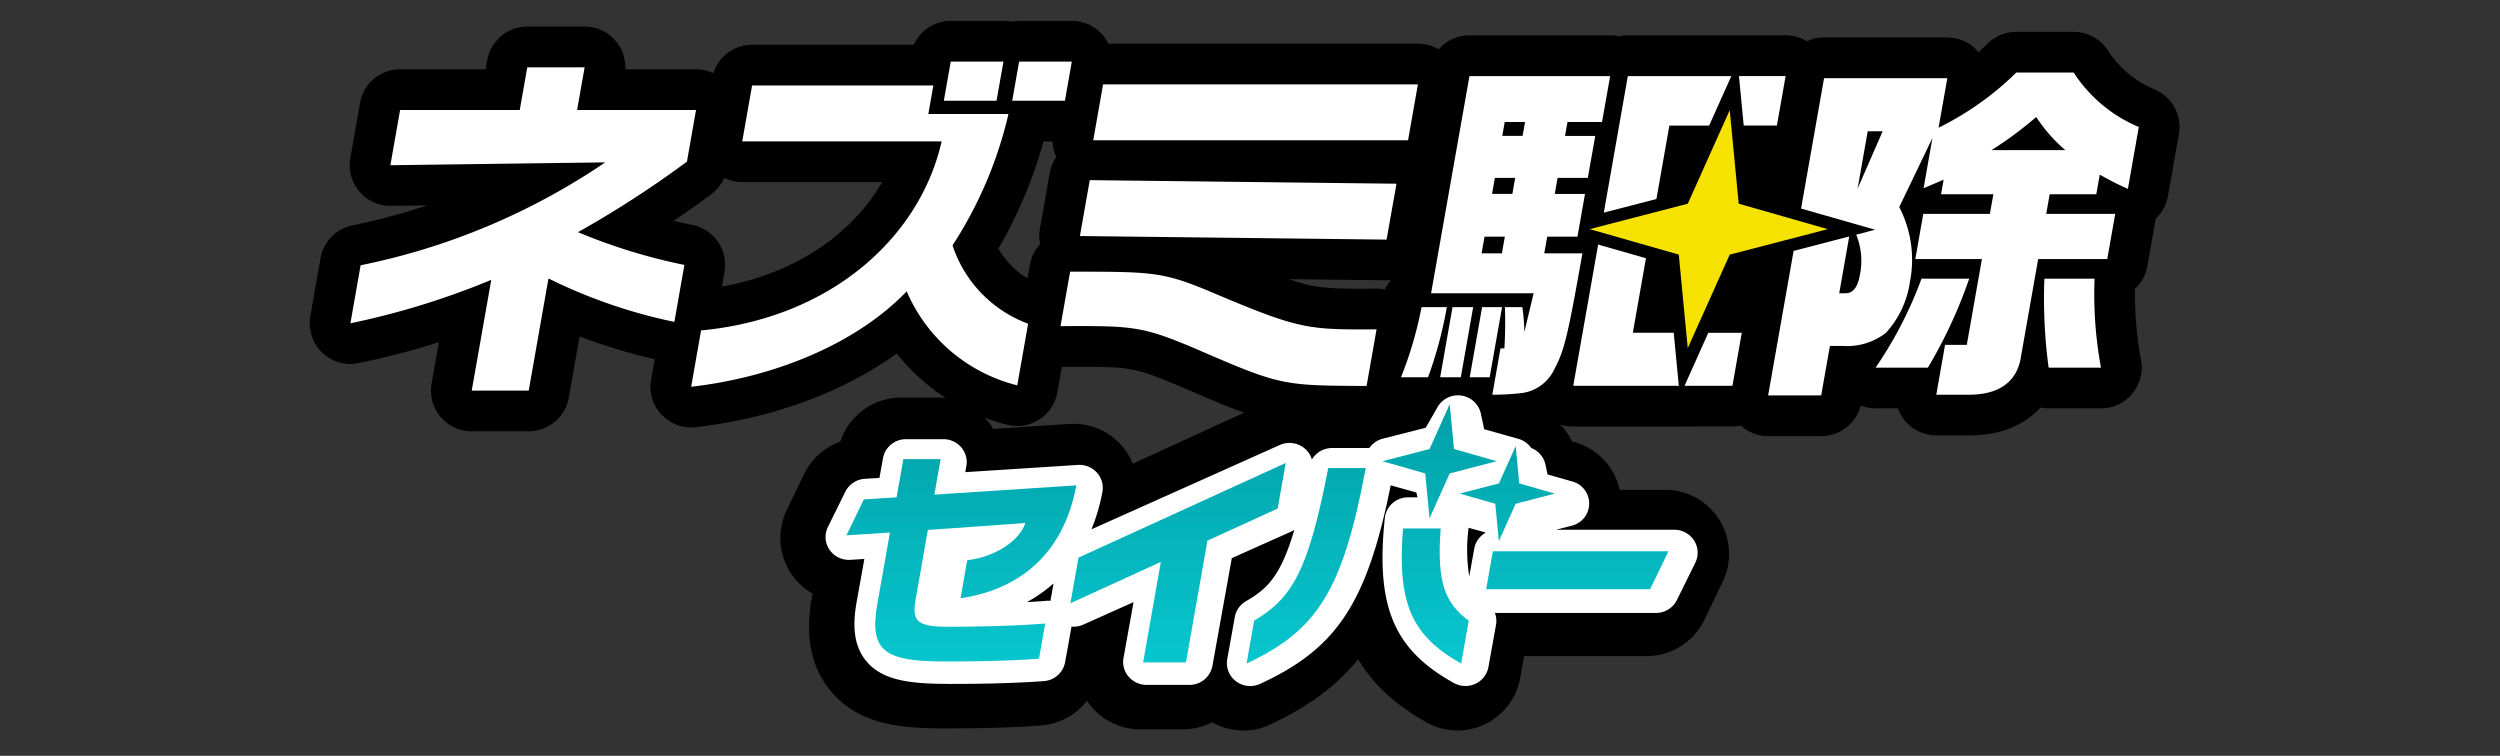 <svg xmlns="http://www.w3.org/2000/svg" xmlns:xlink="http://www.w3.org/1999/xlink" width="215" height="65" viewBox="0 0 215 65">
  <rect x="0" y="0" width="215" height="65" fill="#333333" stroke="none"/>
  <defs>
    <clipPath id="clip-path">
      <rect id="長方形_18593" data-name="長方形 18593" width="215" height="65" fill="none"/>
    </clipPath>
    <linearGradient id="linear-gradient" x1="0.5" x2="0.5" y2="1" gradientUnits="objectBoundingBox">
      <stop offset="0" stop-color="#01a0a7"/>
      <stop offset="1" stop-color="#08c6ce"/>
    </linearGradient>
  </defs>
  <g id="ネズミ_footer_ロゴ" clip-path="url(#clip-path)">
    <g id="グループ_20559" data-name="グループ 20559" transform="translate(30.135 5.299)">
      <rect id="黒ベタ" width="8.337" height="17.316" transform="translate(116.72 6.413)"/>
      <path id="黒ブチ" d="M-800.772-935.242c-5.162-2.925-6.71-6.711-5.912-14.471a2,2,0,0,1,1.987-1.8h.8l-.088-.422-2.2-.632c-2.027,10.336-4.612,14.3-11.169,17.4a1.97,1.97,0,0,1-.848.191,1.987,1.987,0,0,1-1.215-.414,2.017,2.017,0,0,1-.753-1.946l.648-3.69a2.01,2.01,0,0,1,.956-1.385c1.811-1.068,2.968-2.193,4.134-6.247a2.021,2.021,0,0,1-.273.152l-5.07,2.326-1.659,9.443a2,2,0,0,1-1.967,1.661h-3.674a1.993,1.993,0,0,1-1.531-.719,2.017,2.017,0,0,1-.436-1.641l.857-4.887-4.3,1.971a1.983,1.983,0,0,1-1.011.173c0,.03-.008.061-.014.092l-.532,3.032a2,2,0,0,1-1.822,1.655c-3.052.223-5.847.245-8.091.245-3.435,0-5.691-.321-7.057-1.958-1.3-1.558-1.13-3.654-.84-5.308l.646-3.682-1.193.077a1.993,1.993,0,0,1-1.786-.885,2.023,2.023,0,0,1-.139-2l1.49-3.093a2,2,0,0,1,1.672-1.129l1.244-.079.305-1.734a2,2,0,0,1,1.967-1.661h3.2a2,2,0,0,1,1.531.719,2.021,2.021,0,0,1,.436,1.642l-.093.528,9.635-.631a1.993,1.993,0,0,1,1.623.67,2.018,2.018,0,0,1,.472,1.7,16.7,16.7,0,0,1-.937,3.275l16.106-7.39a1.985,1.985,0,0,1,2.052.24,2.012,2.012,0,0,1,.695,1.027,2,2,0,0,1,1.729-1h3.185a2,2,0,0,1,1.154-.821l3.668-.955,1.016-1.816a1.994,1.994,0,0,1,2.046-1,2,2,0,0,1,1.65,1.573l.287,1.373,2.918.839a2,2,0,0,1,1.105.8,2.01,2.01,0,0,1,1.217,1.456l.181.865,2.111.607a2.009,2.009,0,0,1,1.449,1.958,2.009,2.009,0,0,1-1.5,1.921l-1.343.35h10.12a2,2,0,0,1,1.692.943,2.024,2.024,0,0,1,.106,1.943l-1.575,3.277a2,2,0,0,1-1.8,1.135h-13.771a2.015,2.015,0,0,1,.095,1.05l-.648,3.69a2.008,2.008,0,0,1-1.113,1.468,1.994,1.994,0,0,1-.854.193A1.99,1.99,0,0,1-800.772-935.242Zm-36.524-7.093c.571-.031,1.13-.069,1.66-.113a1.978,1.978,0,0,1,.348,0c0-.03.008-.061.014-.092l.252-1.436A12.379,12.379,0,0,1-837.3-942.335Zm37.83-2.27.423-2.416a2.013,2.013,0,0,1,.96-1.388l-.007-.031-1.435-.412A15.025,15.025,0,0,0-799.466-944.6Zm26.389-15.689,2.191-12.426,3.208-.833,1.575-.41-.86,4.883h.551c.643,0,1.041-.521,1.23-1.592a5.933,5.933,0,0,0-.321-3.446l1.634-.424-3.784-1.082-2.59-.74,1.977-11.211h10.6l-.75,4.257a25.7,25.7,0,0,0,6.686-4.745h4.931a12.33,12.33,0,0,0,5.6,4.684l-.938,5.327c-1.133-.521-1.3-.612-2.418-1.225l-.3,1.685h-4.011l-.3,1.683h5.942l-.686,3.889h-5.941l-1.479,8.39c-.317,2.142-1.864,3.276-4.467,3.276h-2.818l.755-4.287h1.869l1.3-7.379h-5.727l.686-3.889H-754l.3-1.683h-4.5l.222-1.256-1.723.735.762-4.318-2.855,5.941a9.82,9.82,0,0,1,.919,6.429,8.216,8.216,0,0,1-2.059,4.379,5.422,5.422,0,0,1-3.722,1.134h-1.1l-.751,4.254Zm7.7-17.788,2.155-4.929h-1.285Zm11.517-3.307h6.34a13.617,13.617,0,0,1-2.5-2.847A31.516,31.516,0,0,1-753.86-981.389ZM-796.1-964.334h.336a35.076,35.076,0,0,0,.044-3.552h1.5a16.771,16.771,0,0,1,.172,2.144l.8-3.338h-8.821l3.293-18.677h12.1l-.7,3.948h-2.97l-.21,1.194h2.6l-.638,3.614h-2.6l-.243,1.377h2.6l-.647,3.676h-2.6l-.255,1.438h3.277c-1.274,7.226-1.57,8.39-2.438,10.013a3.6,3.6,0,0,1-2.961,2.02,21.293,21.293,0,0,1-2.348.123Zm-1.622-8.176h1.746l.254-1.438h-1.746Zm.9-5.113h1.747l.242-1.377h-1.747Zm.88-4.991h1.746l.211-1.194h-1.746Zm-88.63,21.906,1.679-9.523A67.171,67.171,0,0,1-895-966.5l.879-4.991a57.878,57.878,0,0,0,21.039-8.849l-18.481.245.837-4.746h10.291l.648-3.673h4.932l-.648,3.673h10.228l-.783,4.439a88.464,88.464,0,0,1-9.368,6.063,48.616,48.616,0,0,0,9.15,2.819l-.864,4.9a44.892,44.892,0,0,1-10.826-3.736l-1.7,9.645Zm19.724-5.175c11.055-1.04,18.788-7.9,20.69-16.258H-861.3l.848-4.808h15.589l-.432,2.451h6.891a35.309,35.309,0,0,1-4.811,11.3,10.771,10.771,0,0,0,6.5,6.737l-.934,5.3a14.037,14.037,0,0,1-9.509-8.084c-4.166,4.349-11.065,7.348-18.535,8.206Zm43,1.776c-5.069-2.174-5.713-2.174-12.089-2.143l.827-4.684c7.288,0,8.024,0,12.554,1.928,7.239,3.063,7.973,3.063,13.8,3.032l-.858,4.868C-814.715-961.138-814.991-961.138-821.847-964.107Zm41.583,2.987,1.255-2.8.791-1.764h2.879l-.8,4.562Zm-9.57,0,2.142-12.147,4.111,1.176-1.131,6.41h3.517l.137,1.428.3,3.134Zm-8.906-.735,1.064-6.031h1.716l-1.064,6.031Zm-2.541,0,1.063-6.031h1.776l-1.063,6.031Zm-3.369,0a32.835,32.835,0,0,0,1.768-6.031h2.174a35.037,35.037,0,0,1-1.615,6.031Zm55.7-.826a44.636,44.636,0,0,1-.366-7.654H-745a34.856,34.856,0,0,0,.55,7.654Zm-14.885,0a34.591,34.591,0,0,0,3.954-7.654h4.1a41.088,41.088,0,0,1-3.555,7.654ZM-780.76-972.4l-7.659-2.189,8.431-2.191,3.609-8.044.77,8.044,7.66,2.191-8.432,2.189-3.608,8.046Zm-51.5-1.6.847-4.807,26.377.307-.848,4.806Zm47.126-13.759h8.9l-1.117,2.49-.791,1.764h-3.42l-1.113,6.311-4.526,1.176Zm-45.98,5.523.848-4.807H-803.2l-.847,4.807Zm55.944-1.269-.137-1.428-.271-2.827h4.011l-.749,4.255Zm-62.911-2.128.594-3.37h4.532l-.594,3.37Zm-5.88,0,.594-3.37h4.533l-.594,3.37Z" transform="translate(895 989)" stroke="#000" stroke-linecap="round" stroke-linejoin="round" stroke-width="7"/>
      <g id="ロゴ" transform="translate(0 0)">
        <g id="セイバー" transform="translate(40.865 28.7)">
          <path id="合体_179" data-name="合体 179" d="M35.3,24.593a1.957,1.957,0,0,1-.757-1.91l.651-3.622a1.975,1.975,0,0,1,.962-1.359c1.821-1.049,2.984-2.153,4.157-6.132a2.02,2.02,0,0,1-.274.149L34.936,14l-1.668,9.27A2,2,0,0,1,31.29,24.9H27.6a2.025,2.025,0,0,1-1.539-.705,1.948,1.948,0,0,1-.439-1.612l.862-4.8-4.319,1.935a2.04,2.04,0,0,1-1.017.169q-.006.045-.014.09l-.535,2.975a2,2,0,0,1-1.833,1.625c-3.068.219-5.879.24-8.135.24-3.455,0-5.723-.314-7.1-1.922-1.3-1.529-1.137-3.587-.845-5.21l.65-3.614-1.2.075a2.022,2.022,0,0,1-1.8-.869A1.945,1.945,0,0,1,.2,11.322L1.7,8.286A2.011,2.011,0,0,1,3.381,7.178L4.631,7.1l.307-1.7a2,2,0,0,1,1.978-1.63h3.215a2.025,2.025,0,0,1,1.539.705,1.948,1.948,0,0,1,.439,1.612l-.093.519L21.7,5.984a2.026,2.026,0,0,1,1.631.658,1.948,1.948,0,0,1,.475,1.668,16.071,16.071,0,0,1-.942,3.214L39.062,4.271a2.037,2.037,0,0,1,2.063.235,1.974,1.974,0,0,1,.7,1.009,2.017,2.017,0,0,1,1.738-.984h3.2a2.008,2.008,0,0,1,1.161-.806l3.688-.938L52.635,1A2.02,2.02,0,0,1,54.692.023a2,2,0,0,1,1.66,1.545l.288,1.348,2.934.823a2,2,0,0,1,1.111.789,1.985,1.985,0,0,1,1.225,1.428l.181.85,2.123.6a1.965,1.965,0,0,1-.048,3.808l-1.351.344H72.991a2.019,2.019,0,0,1,1.7.925,1.945,1.945,0,0,1,.107,1.908L73.216,17.6a2.013,2.013,0,0,1-1.809,1.114H57.561a1.938,1.938,0,0,1,.095,1.03l-.651,3.622a1.979,1.979,0,0,1-1.12,1.441,2.042,2.042,0,0,1-1.844-.065c-5.191-2.871-6.747-6.588-5.945-14.2a2,2,0,0,1,2-1.77H50.9l-.089-.415L48.6,7.737c-2.038,10.146-4.637,14.037-11.23,17.076a2.039,2.039,0,0,1-2.075-.22Zm-17.98-6.81c.574-.031,1.137-.068,1.669-.111a2.046,2.046,0,0,1,.35,0q.006-.045.014-.09l.254-1.41A12.431,12.431,0,0,1,17.316,17.784Zm38.039-2.228.426-2.371a1.974,1.974,0,0,1,.965-1.362l-.007-.031-1.443-.4A14.388,14.388,0,0,0,55.354,15.555Z" fill="#fff"/>
          <path id="パス_116885" data-name="パス 116885" d="M55.592,12.652l-.576,3.266h14.1l1.58-3.266ZM5.947,16.815,7,10.822l8.389-.6c-.449,1.414-2.42,2.888-5.006,3.206L9.811,16.7c5.337-.8,8.919-4.062,9.957-9.716l-12.207.8L8.1,4.729H4.893l-.58,3.285-2.819.179L0,11.282l3.74-.241L2.648,17.233c-.731,4.141.789,4.9,5.945,4.9,2.21,0,4.962-.021,7.967-.239l.533-3.027c-2.869.239-6.579.279-8.332.279-2.688,0-3.141-.477-2.815-2.329M37.778,5.059,19.956,13.2l-.692,3.923,7.774-3.552-1.523,8.638H29.2l1.846-10.469,6.042-2.761ZM35.06,18.626l-.65,3.685C40.468,19.463,42.674,16.1,44.661,5.5H41.435c-1.693,8.7-3.022,11.15-6.376,13.121M50.148,9.818l1.731-3.859,4.044-1.051L52.25,3.859,51.88,0,50.149,3.859,46.1,4.909l3.674,1.051ZM55.8,8.568l.309,3.218,1.443-3.218,3.373-.876-3.064-.876L57.558,3.6,56.114,6.816l-3.373.876Zm-4.7,2.124H47.866c-.549,6.616.888,9.3,5,11.619l.65-3.685c-2.028-1.507-2.773-3.308-2.41-7.934" transform="translate(1.794 0.757)" fill="url(#linear-gradient)"/>
        </g>
        <g id="ロゴパス">
          <path id="パス_116872" data-name="パス 116872" d="M107.987,21.225l-1.064,6.031h1.716l1.064-6.031Zm-5.207,0a32.814,32.814,0,0,1-1.768,6.031h2.328a34.97,34.97,0,0,0,1.614-6.031Zm20.2-9.3,1.113-6.311h3.419l.791-1.764,1.117-2.491h-8.9L118.455,13.1Zm-17.536,9.3-1.063,6.031h1.775l1.063-6.031Zm40.334-2.449a34.6,34.6,0,0,1-3.953,7.654h4.5a41.115,41.115,0,0,0,3.555-7.654Zm14.884,0h-4.318a44.576,44.576,0,0,0,.366,7.654h4.5a34.843,34.843,0,0,1-.55-7.654m.147-7.257.3-1.684c1.117.612,1.284.7,2.418,1.224l.938-5.327a12.329,12.329,0,0,1-5.6-4.684h-4.931a25.689,25.689,0,0,1-6.686,4.745l.75-4.257h-10.6l-1.977,11.21,2.59.741,3.784,1.082-1.634.424a5.927,5.927,0,0,1,.321,3.445c-.189,1.072-.587,1.592-1.23,1.592H138.7l.86-4.882-1.575.41-3.208.833-2.191,12.426h4.563l.75-4.254H139a5.423,5.423,0,0,0,3.722-1.133,8.22,8.22,0,0,0,2.059-4.379,9.822,9.822,0,0,0-.919-6.429l2.854-5.941L145.955,11l1.724-.735-.222,1.256h4.5l-.3,1.683h-5.727l-.686,3.889h5.727l-1.3,7.378h-1.869l-.755,4.287h2.817c2.6,0,4.15-1.133,4.467-3.276l1.479-8.389h5.941l.686-3.889H156.5l.3-1.683Zm-20.525-.49.869-4.929h1.285ZM151.8,7.721a31.559,31.559,0,0,0,3.84-2.847,13.6,13.6,0,0,0,2.5,2.847ZM113.334,16.6l.255-1.437h2.6l.647-3.675h-2.6l.243-1.377h2.6L117.72,6.5h-2.6l.21-1.194h2.97l.7-3.949H106.9L103.6,20.031h8.821l-.8,3.338a16.713,16.713,0,0,0-.173-2.144h-1.5a35.061,35.061,0,0,1-.045,3.552h-.336l-.7,3.98a21.235,21.235,0,0,0,2.348-.123,3.6,3.6,0,0,0,2.961-2.021c.869-1.623,1.165-2.786,2.438-10.013Zm-3.644,0h-1.746l.254-1.437h1.746Zm.9-5.113h-1.747l.242-1.377h1.747Zm.879-4.991h-1.746l.211-1.194h1.746Zm22.621-5.143h-4.012l.271,2.827.137,1.428h2.854Zm-7.439,23.84-1.255,2.8h4.12l.805-4.562h-2.879Zm-2.185-1.764h-3.517l1.131-6.411-4.112-1.175-2.142,12.147h9.078l-.3-3.134Z" transform="translate(-10.662 -0.111)" fill="#fff"/>
          <path id="パス_116873" data-name="パス 116873" d="M131.2,17.091l8.432-2.19-7.66-2.191L131.2,4.667l-3.608,8.045L119.158,14.9l7.659,2.19.772,8.046Z" transform="translate(-12.578 -0.493)" fill="#f5e200"/>
          <path id="パス_116874" data-name="パス 116874" d="M1545.481-135.708l1.68-9.523a67.164,67.164,0,0,1-12.113,3.736l.879-4.991a57.853,57.853,0,0,0,21.039-8.849l-18.481.245.837-4.746h10.29l.647-3.673h4.932l-.648,3.673h10.229l-.783,4.439a88.462,88.462,0,0,1-9.368,6.063,48.58,48.58,0,0,0,9.15,2.818l-.863,4.9a44.876,44.876,0,0,1-10.826-3.735l-1.7,9.645Zm19.724-5.174c11.056-1.04,18.788-7.9,20.69-16.258h-17.15l.848-4.808h15.589l-.432,2.451h6.891a35.318,35.318,0,0,1-4.81,11.3,10.77,10.77,0,0,0,6.5,6.737l-.934,5.3a14.038,14.038,0,0,1-9.509-8.084c-4.166,4.349-11.065,7.349-18.536,8.207Zm43,1.775c-5.069-2.174-5.712-2.174-12.089-2.143l.827-4.685c7.289,0,8.025,0,12.555,1.928,7.239,3.063,7.973,3.063,13.8,3.032l-.859,4.868C1615.333-136.137,1615.057-136.137,1608.2-139.107ZM1597.785-149l.848-4.807,26.377.307-.849,4.807Zm1.146-8.235.848-4.808h27.074l-.847,4.808Zm-6.967-3.4.594-3.369h4.532l-.594,3.369Zm-5.881,0,.594-3.369h4.533l-.594,3.369Z" transform="translate(-1535.048 164)" fill="#fff" stroke="rgba(0,0,0,0)" stroke-width="1"/>
        </g>
      </g>
    </g>
  </g>
</svg>

